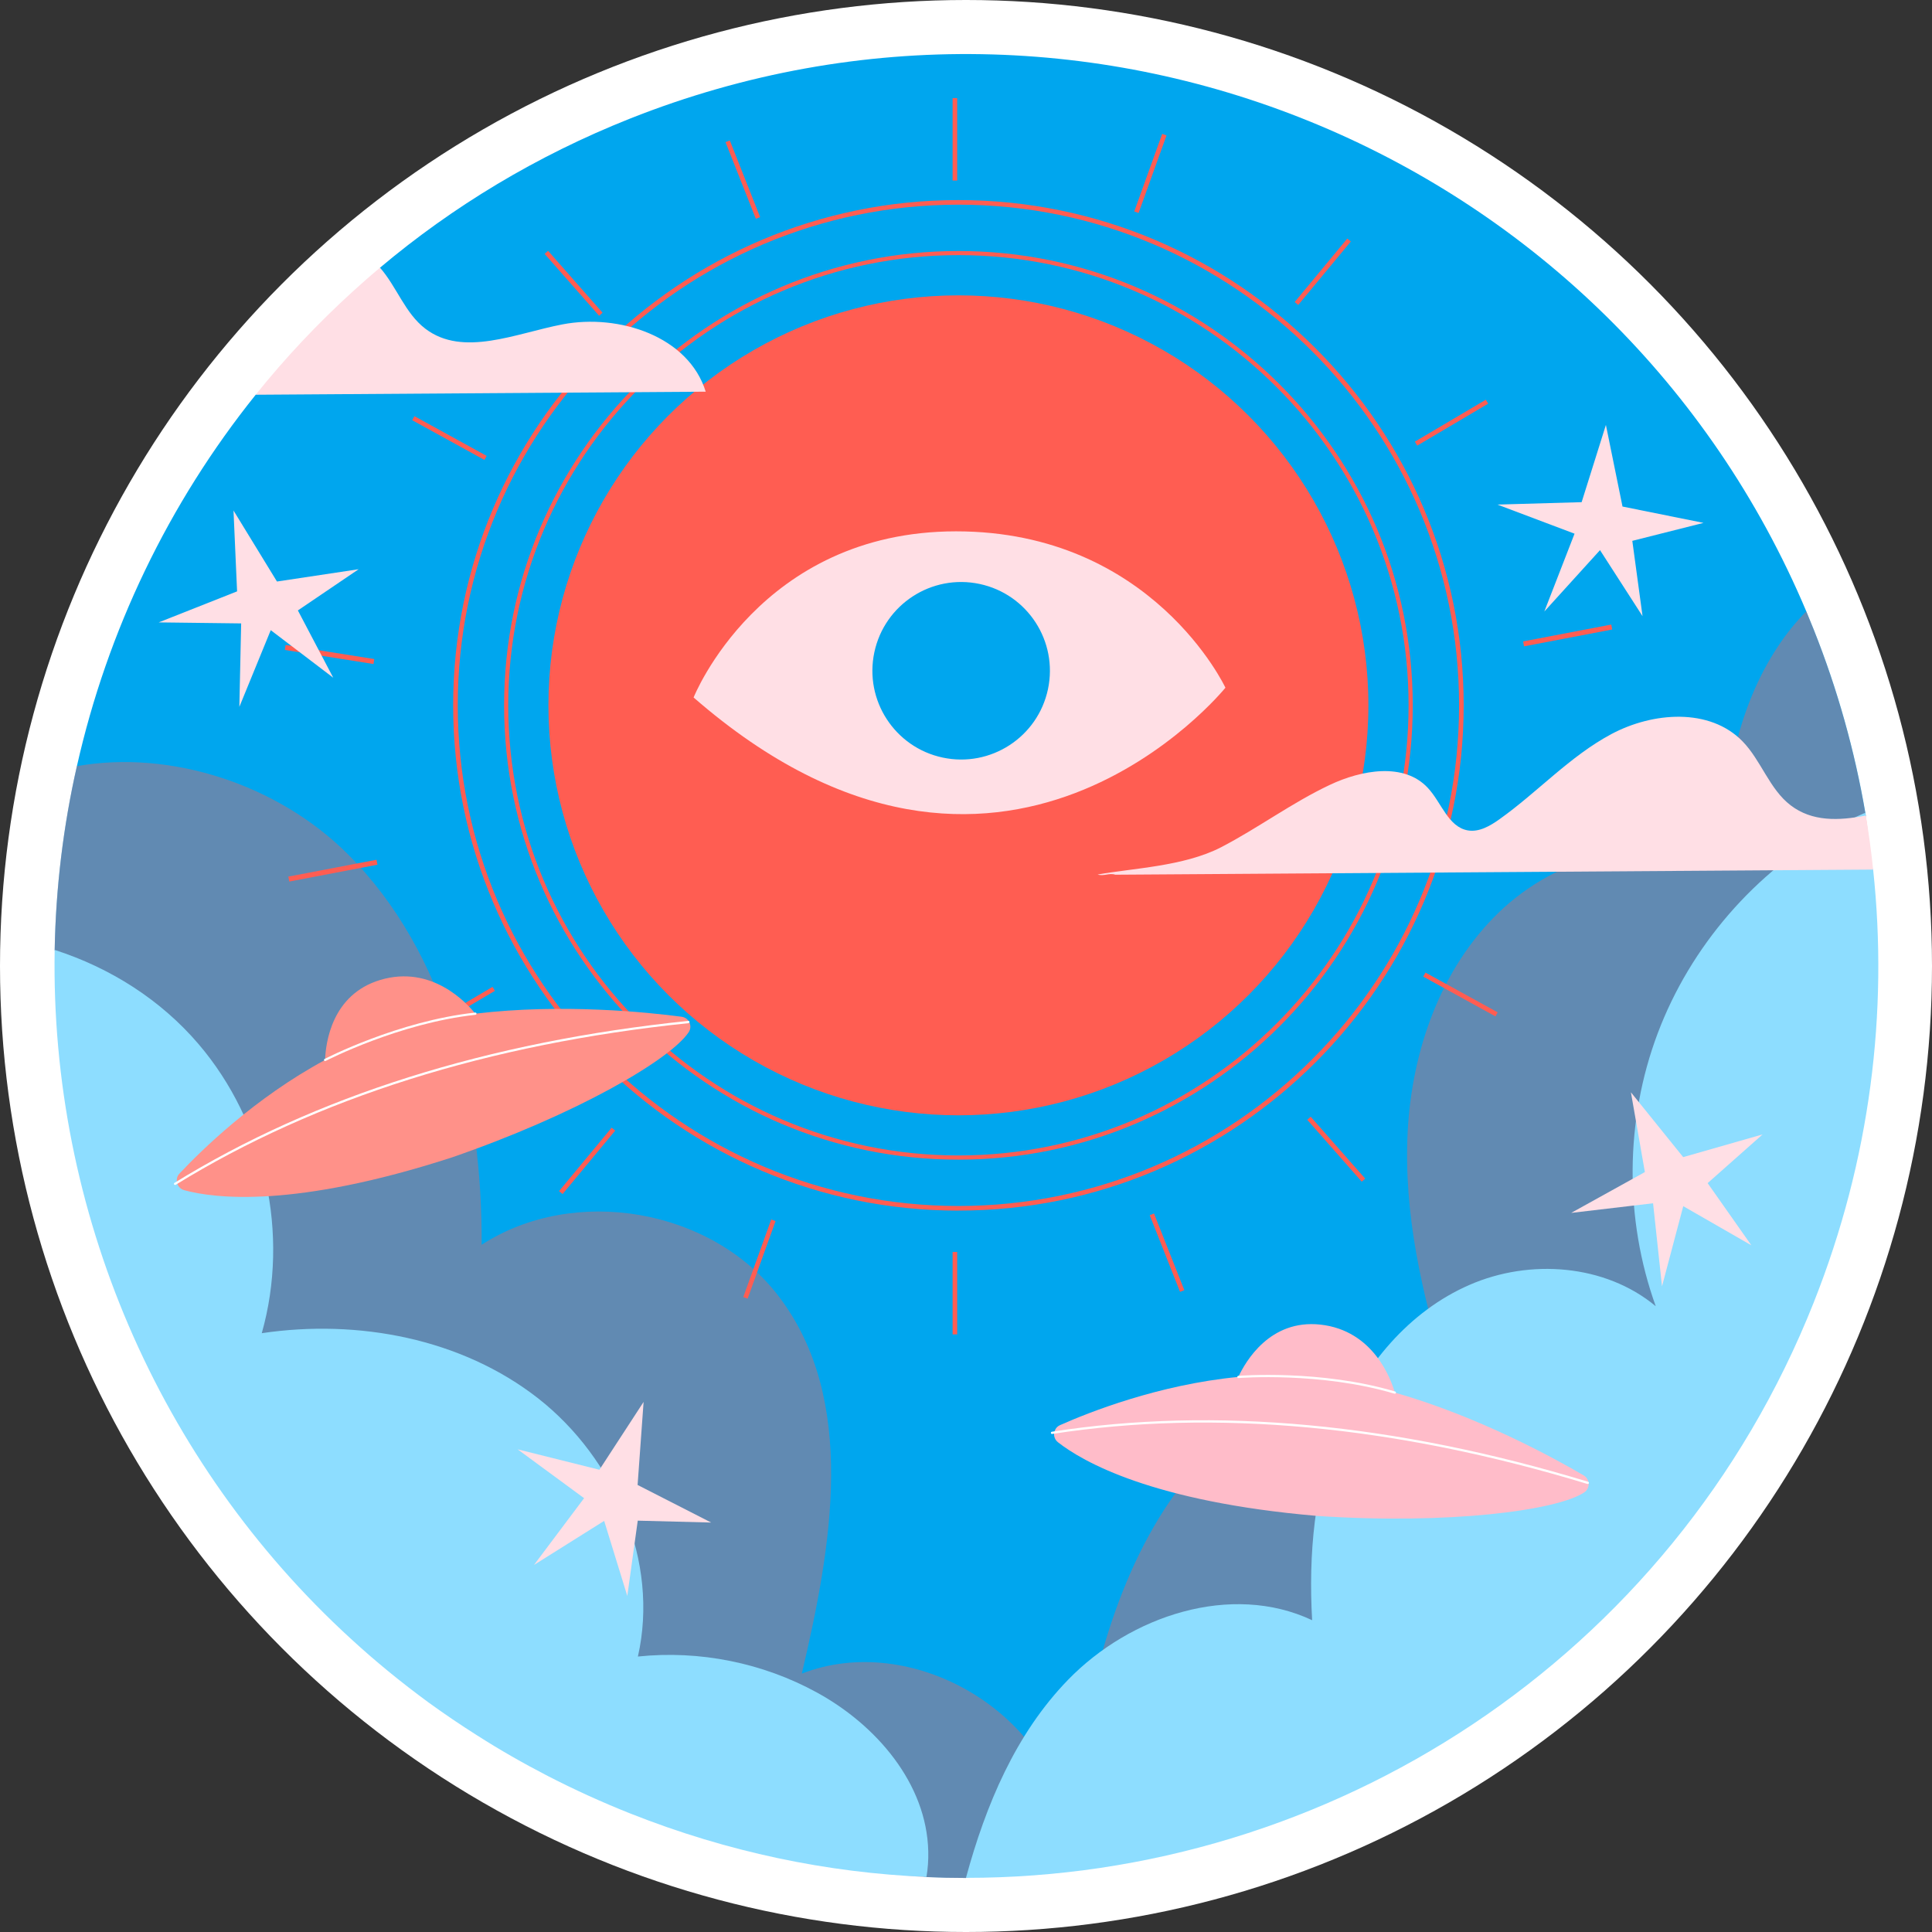 <?xml version="1.0" encoding="UTF-8"?>
<svg id="Capa_1" data-name="Capa 1" xmlns="http://www.w3.org/2000/svg" viewBox="0 0 512 512">
  <rect x="0" y="0" width="512" height="512" fill="#333333" stroke="none"/>
  <defs>
    <style>
      .cls-1 {
        fill: #ff5d52;
      }

      .cls-1, .cls-2, .cls-3, .cls-4, .cls-5, .cls-6, .cls-7 {
        stroke-width: 0px;
      }

      .cls-2 {
        fill: #ffbcc9;
      }

      .cls-3 {
        fill: #ff9189;
      }

      .cls-4 {
        fill: #ffdfe5;
      }

      .cls-5 {
        fill: #00a6ee;
      }

      .cls-6 {
        fill: #fff;
      }

      .cls-7 {
        fill: #8dddff;
      }

      .cls-8 {
        opacity: .38;
      }
    </style>
  </defs>
  <circle class="cls-6" cx="256" cy="256" r="256"/>
  <g>
    <path class="cls-5" d="m429.92,413.17c-25.78,34.24-173.93,84.51-173.93,84.51-3.5,0-6.99-.08-10.47-.24-65.19-12.87-123.57-57.79-124.21-58.55-17.18-19.83-57.59-48.75-67.85-74.54-2.96-7.53-39.01-110.07-38.97-112.62.3-16.49,2.28-32.8,5.89-48.7,8.08-35.89,24.28-69.63,47.39-98.43l25.4-14.34,7.55-19.33c19.31-16.25,41.51-29.68,66.24-39.5,122.42-48.58,260.8,9.85,311.73,130.59.67,1.6,1.34,3.23,1.98,4.85,6.36,15.98,10.86,32.21,13.66,48.5.04.25.09.5.13.75,0,0-28.12,148.69-64.54,197.04Z"/>
    <g class="cls-8">
      <path class="cls-1" d="m441.74,394.54l-95.31,76.94-90.45,26.21c-3.5,0-6.99-.08-10.47-.24-62.63-2.78-161.9-80.33-163.58-82.19-.64-.74-67.5-160.97-67.45-163.52.3-16.49,2.28-32.8,5.89-48.7,24.95-4.42,53.27,4.88,71.71,23.23,26.57,26.48,35.75,66.12,35.56,103.61,24.56-15.92,60.94-9.63,78.71,13.64,20.98,27.48,14.05,66.34,6.14,100.01,28.82-11.23,65.38,9.85,70.09,40.41,4.83-29.11,10.01-59.12,26-83.95,15.99-24.8,45.81-43.18,74.58-36.58-6.36-20.55-11.21-41.94-10.11-63.42,1.1-21.51,8.7-43.3,24.21-58.24,15.51-14.91,39.64-21.6,59.53-13.41-.26-19.91,3.39-40.46,14.41-57.06,2.17-3.3,4.68-6.4,7.48-9.25.67,1.6,1.34,3.23,1.98,4.85,6.34,15.97,10.86,32.22,13.65,48.5,11.42,66.58-52.58,179.14-52.58,179.14Z"/>
    </g>
    <g>
      <path class="cls-7" d="m245.52,497.41c-26.22-1.1-52.71-6.59-78.5-16.82-7.51-2.98-14.78-6.3-21.8-9.91-6.49-3.35-12.77-6.94-18.82-10.81-4.38-2.77-8.65-5.67-12.81-8.68-7.25-5.32-14.16-10.96-20.7-16.98C41.96,387.58,13.28,320.82,14.49,251.74c14.68,4.72,28.09,13.18,38.16,24.99,17.67,20.71,24.15,50.4,16.72,76.58,25.51-3.79,52.95,1.39,73.27,17.29,20.29,15.92,32.12,43.26,26.41,68.4,16.31-1.71,33.1,1.66,47.45,9.54,15.76,8.62,29.09,24.14,29.5,42.09.06,2.31-.11,4.56-.48,6.78Z"/>
      <path class="cls-7" d="m480.68,345.11c-37.61,94.8-128.53,152.59-224.69,152.54,5.26-19.35,13.16-38.17,27.03-52.46,16.49-17.01,43.26-25.9,64.71-15.82-.99-17.41.54-35.24,7.1-51.4,6.58-16.13,18.61-30.51,34.6-37.46,15.98-6.98,35.96-5.5,49.36,5.65-8.35-23.16-8.16-49.28.51-72.3,8.68-23.04,25.77-42.81,47.31-54.71,2.5-1.37,5.05-2.62,7.69-3.76.04.25.08.5.13.75l-.6,8.82,2.57,5.48c4.05,37.73-.75,76.95-15.72,114.66Z"/>
    </g>
    <g>
      <rect class="cls-1" x="403.55" y="167.74" width="23.79" height="1.33" transform="translate(-24.23 80.98) rotate(-10.82)"/>
      <rect class="cls-1" x="76.32" y="230.07" width="23.79" height="1.33" transform="translate(-41.74 20.66) rotate(-10.82)"/>
    </g>
    <g>
      <rect class="cls-1" x="415.66" y="213.8" width="1.33" height="23.79" transform="translate(128.14 601.49) rotate(-80.98)"/>
      <rect class="cls-1" x="86.67" y="161.56" width="1.33" height="23.79" transform="translate(-97.67 232.51) rotate(-80.98)"/>
    </g>
    <g>
      <circle class="cls-1" cx="253.99" cy="186.92" r="108.65"/>
      <path class="cls-1" d="m253.99,307.32c-66.39,0-120.4-54.01-120.4-120.4s54.01-120.4,120.4-120.4,120.4,54.01,120.4,120.4c0,66.39-54.01,120.4-120.4,120.4Zm0-239.71c-65.79,0-119.3,53.52-119.3,119.3s53.52,119.3,119.3,119.3,119.3-53.52,119.3-119.3-53.52-119.3-119.3-119.3Z"/>
      <path class="cls-1" d="m253.99,320.83c-73.84,0-133.9-60.07-133.9-133.9S180.16,53.02,253.99,53.02s133.9,60.07,133.9,133.9-60.07,133.9-133.9,133.9Zm0-266.59c-73.16,0-132.68,59.52-132.68,132.68s59.52,132.68,132.68,132.68,132.68-59.52,132.68-132.68S327.15,54.24,253.99,54.24Z"/>
      <g>
        <path class="cls-4" d="m183.81,184.84s17.51-44.03,69.55-44.03,71.39,41.44,71.39,41.44c0,0-59.38,73.64-140.94,2.59Z"/>
        <circle class="cls-5" cx="254.73" cy="177.78" r="23.52" transform="translate(27.97 390.08) rotate(-78.03)"/>
      </g>
      <g>
        <rect class="cls-1" x="252.45" y="26" width="1.22" height="21.84"/>
        <rect class="cls-1" x="252.45" y="331.79" width="1.22" height="21.84"/>
      </g>
      <g>
        <polygon class="cls-1" points="301.74 56.44 300.59 56.03 307.99 35.48 309.14 35.89 301.74 56.44"/>
        <polygon class="cls-1" points="198.13 344.15 196.98 343.74 204.38 323.18 205.53 323.6 198.13 344.15"/>
      </g>
      <g>
        <rect class="cls-1" x="339.62" y="71.4" width="21.84" height="1.22" transform="translate(71.42 295.97) rotate(-50.35)"/>
        <rect class="cls-1" x="144.67" y="307.01" width="21.84" height="1.22" transform="translate(-180.53 231.09) rotate(-50.34)"/>
      </g>
      <g>
        <rect class="cls-1" x="373.75" y="111.39" width="21.84" height="1.22" transform="translate(-3.46 211.35) rotate(-30.59)"/>
        <rect class="cls-1" x="110.52" y="267" width="21.84" height="1.22" transform="translate(-119.29 99.05) rotate(-30.59)"/>
      </g>
      <g>
        <rect class="cls-1" x="386.42" y="252.61" width="1.22" height="21.84" transform="translate(-30.46 475.53) rotate(-61.17)"/>
        <rect class="cls-1" x="118.5" y="105.18" width="1.22" height="21.84" transform="translate(-40.03 164.48) rotate(-61.18)"/>
      </g>
      <g>
        <polygon class="cls-1" points="360.87 313.15 346.44 296.76 347.35 295.95 361.79 312.35 360.87 313.15"/>
        <polygon class="cls-1" points="158.77 83.68 144.33 67.28 145.25 66.47 159.68 82.87 158.77 83.68"/>
      </g>
      <g>
        <rect class="cls-1" x="308.66" y="321.07" width="1.22" height="21.84" transform="translate(-100.39 136.93) rotate(-21.57)"/>
        <rect class="cls-1" x="196.25" y="36.69" width="1.22" height="21.84" transform="translate(-3.72 75.7) rotate(-21.57)"/>
      </g>
    </g>
    <g>
      <path class="cls-2" d="m419.71,391.01c-7.74-4.55-27.92-15.63-50.07-21.96-.95-3.36-5.57-16.49-19.76-18.02-13.36-1.44-19.8,9.79-21.71,13.87-21.17,2.04-39.7,9.42-47.26,12.78-.58.26-1,.67-1.25,1.18-.58,1.07-.37,2.5.7,3.34,6.56,5.15,25.07,15.79,68.64,19.53,34.74,2.32,63.38-1.37,70.78-6.19.88-.56,1.28-1.48,1.23-2.39-.05-.84-.49-1.65-1.3-2.14Z"/>
      <path class="cls-6" d="m369.64,369.35s-.06,0-.08-.01c-19.6-5.85-41.14-4.16-41.35-4.14-.15.03-.31-.11-.32-.27-.01-.17.11-.31.27-.32.21-.01,21.87-1.73,41.57,4.16.16.05.25.21.2.37-.04.13-.16.21-.29.21Z"/>
      <path class="cls-6" d="m420.8,393.28s-.06,0-.09-.01c-50.95-15.5-98.68-19.96-141.87-13.26-.15.06-.32-.08-.34-.25s.09-.32.25-.34c43.28-6.73,91.1-2.26,142.13,13.27.16.05.25.21.2.37-.04.13-.16.21-.28.21Z"/>
    </g>
    <g>
      <path class="cls-3" d="m180.64,269.45c-8.9-1.18-31.8-3.57-54.67-.81-2.18-2.73-11.53-13.04-25.2-8.94-12.87,3.86-14.46,16.7-14.62,21.2-18.72,10.1-32.94,24.08-38.6,30.12-.44.46-.66,1.01-.69,1.58-.12,1.21.63,2.45,1.94,2.81,8.05,2.2,29.23,4.83,70.84-8.64,32.92-11.34,57.88-25.86,62.83-33.17.6-.86.6-1.86.21-2.68-.37-.75-1.09-1.33-2.02-1.46Z"/>
      <path class="cls-6" d="m86.15,281.2c-.11,0-.21-.06-.26-.16-.08-.14-.02-.33.13-.4.19-.1,19.48-10.07,39.93-12.3.18-.03.31.1.33.26.02.16-.1.31-.26.33-20.33,2.21-39.53,12.13-39.72,12.23-.04.02-.09.03-.14.03Z"/>
      <path class="cls-6" d="m46.39,314.02c-.1,0-.2-.05-.25-.14-.09-.14-.04-.32.1-.41,37.27-22.99,83.08-37.43,136.15-42.92.17-.04.31.1.33.27.02.16-.1.31-.27.33-52.97,5.48-98.69,19.89-135.89,42.83-.05.03-.1.04-.16.04Z"/>
    </g>
    <g>
      <polygon class="cls-4" points="419.15 133.08 425.58 112.61 429.98 134.24 451.45 138.57 432.58 143.33 435.29 163.29 424.02 145.79 409.26 162.06 417.27 141.43 396.83 133.72 419.15 133.08"/>
      <polygon class="cls-4" points="435.91 310.61 432.21 289.47 446.06 306.65 467.11 300.63 452.54 313.54 464.13 330.02 446.08 319.65 440.45 340.89 438.08 318.88 416.38 321.43 435.91 310.61"/>
      <polygon class="cls-4" points="158.85 389.5 170.56 371.52 168.97 393.53 188.47 403.49 169.01 402.99 166.24 422.94 160.11 403.05 141.51 414.73 154.79 397.03 137.18 384.09 158.85 389.5"/>
      <polygon class="cls-4" points="62.83 156.72 61.88 135.29 73.4 154.11 95.05 150.85 78.94 161.77 88.31 179.6 71.75 167 63.43 187.33 63.91 165.21 42.06 164.94 62.83 156.72"/>
    </g>
    <path class="cls-4" d="m496.39,230.45l-200.82,1.36c-1.62-.55-3.06.48-4.68-.05,9.15-1.67,22.82-2.13,32.69-7.22,9.85-5.11,18.81-11.81,28.84-16.54,8.41-3.97,19.67-6,25.98.81,3.61,3.87,5.38,10.35,10.61,11.26,2.99.5,5.9-1.2,8.36-2.96,10.16-7.22,18.69-16.73,29.68-22.58,10.97-5.85,26.02-7,34.72,1.91,4.97,5.09,7.12,12.66,12.76,16.97,5.69,4.35,12.69,4.13,19.93,2.72.79,4.78,1.46,9.56,1.94,14.31Z"/>
    <path class="cls-4" d="m187.03,103.8l-119.27.81c7.81-9.75,16.44-18.9,25.78-27.41,2.34-2.13,4.73-4.23,7.17-6.26,4.44,5.07,6.64,12.09,12.02,16.18,9.99,7.6,23.97,1.22,36.3-1.15,15.05-2.89,33.46,3.18,37.99,17.83Z"/>
  </g>
</svg>